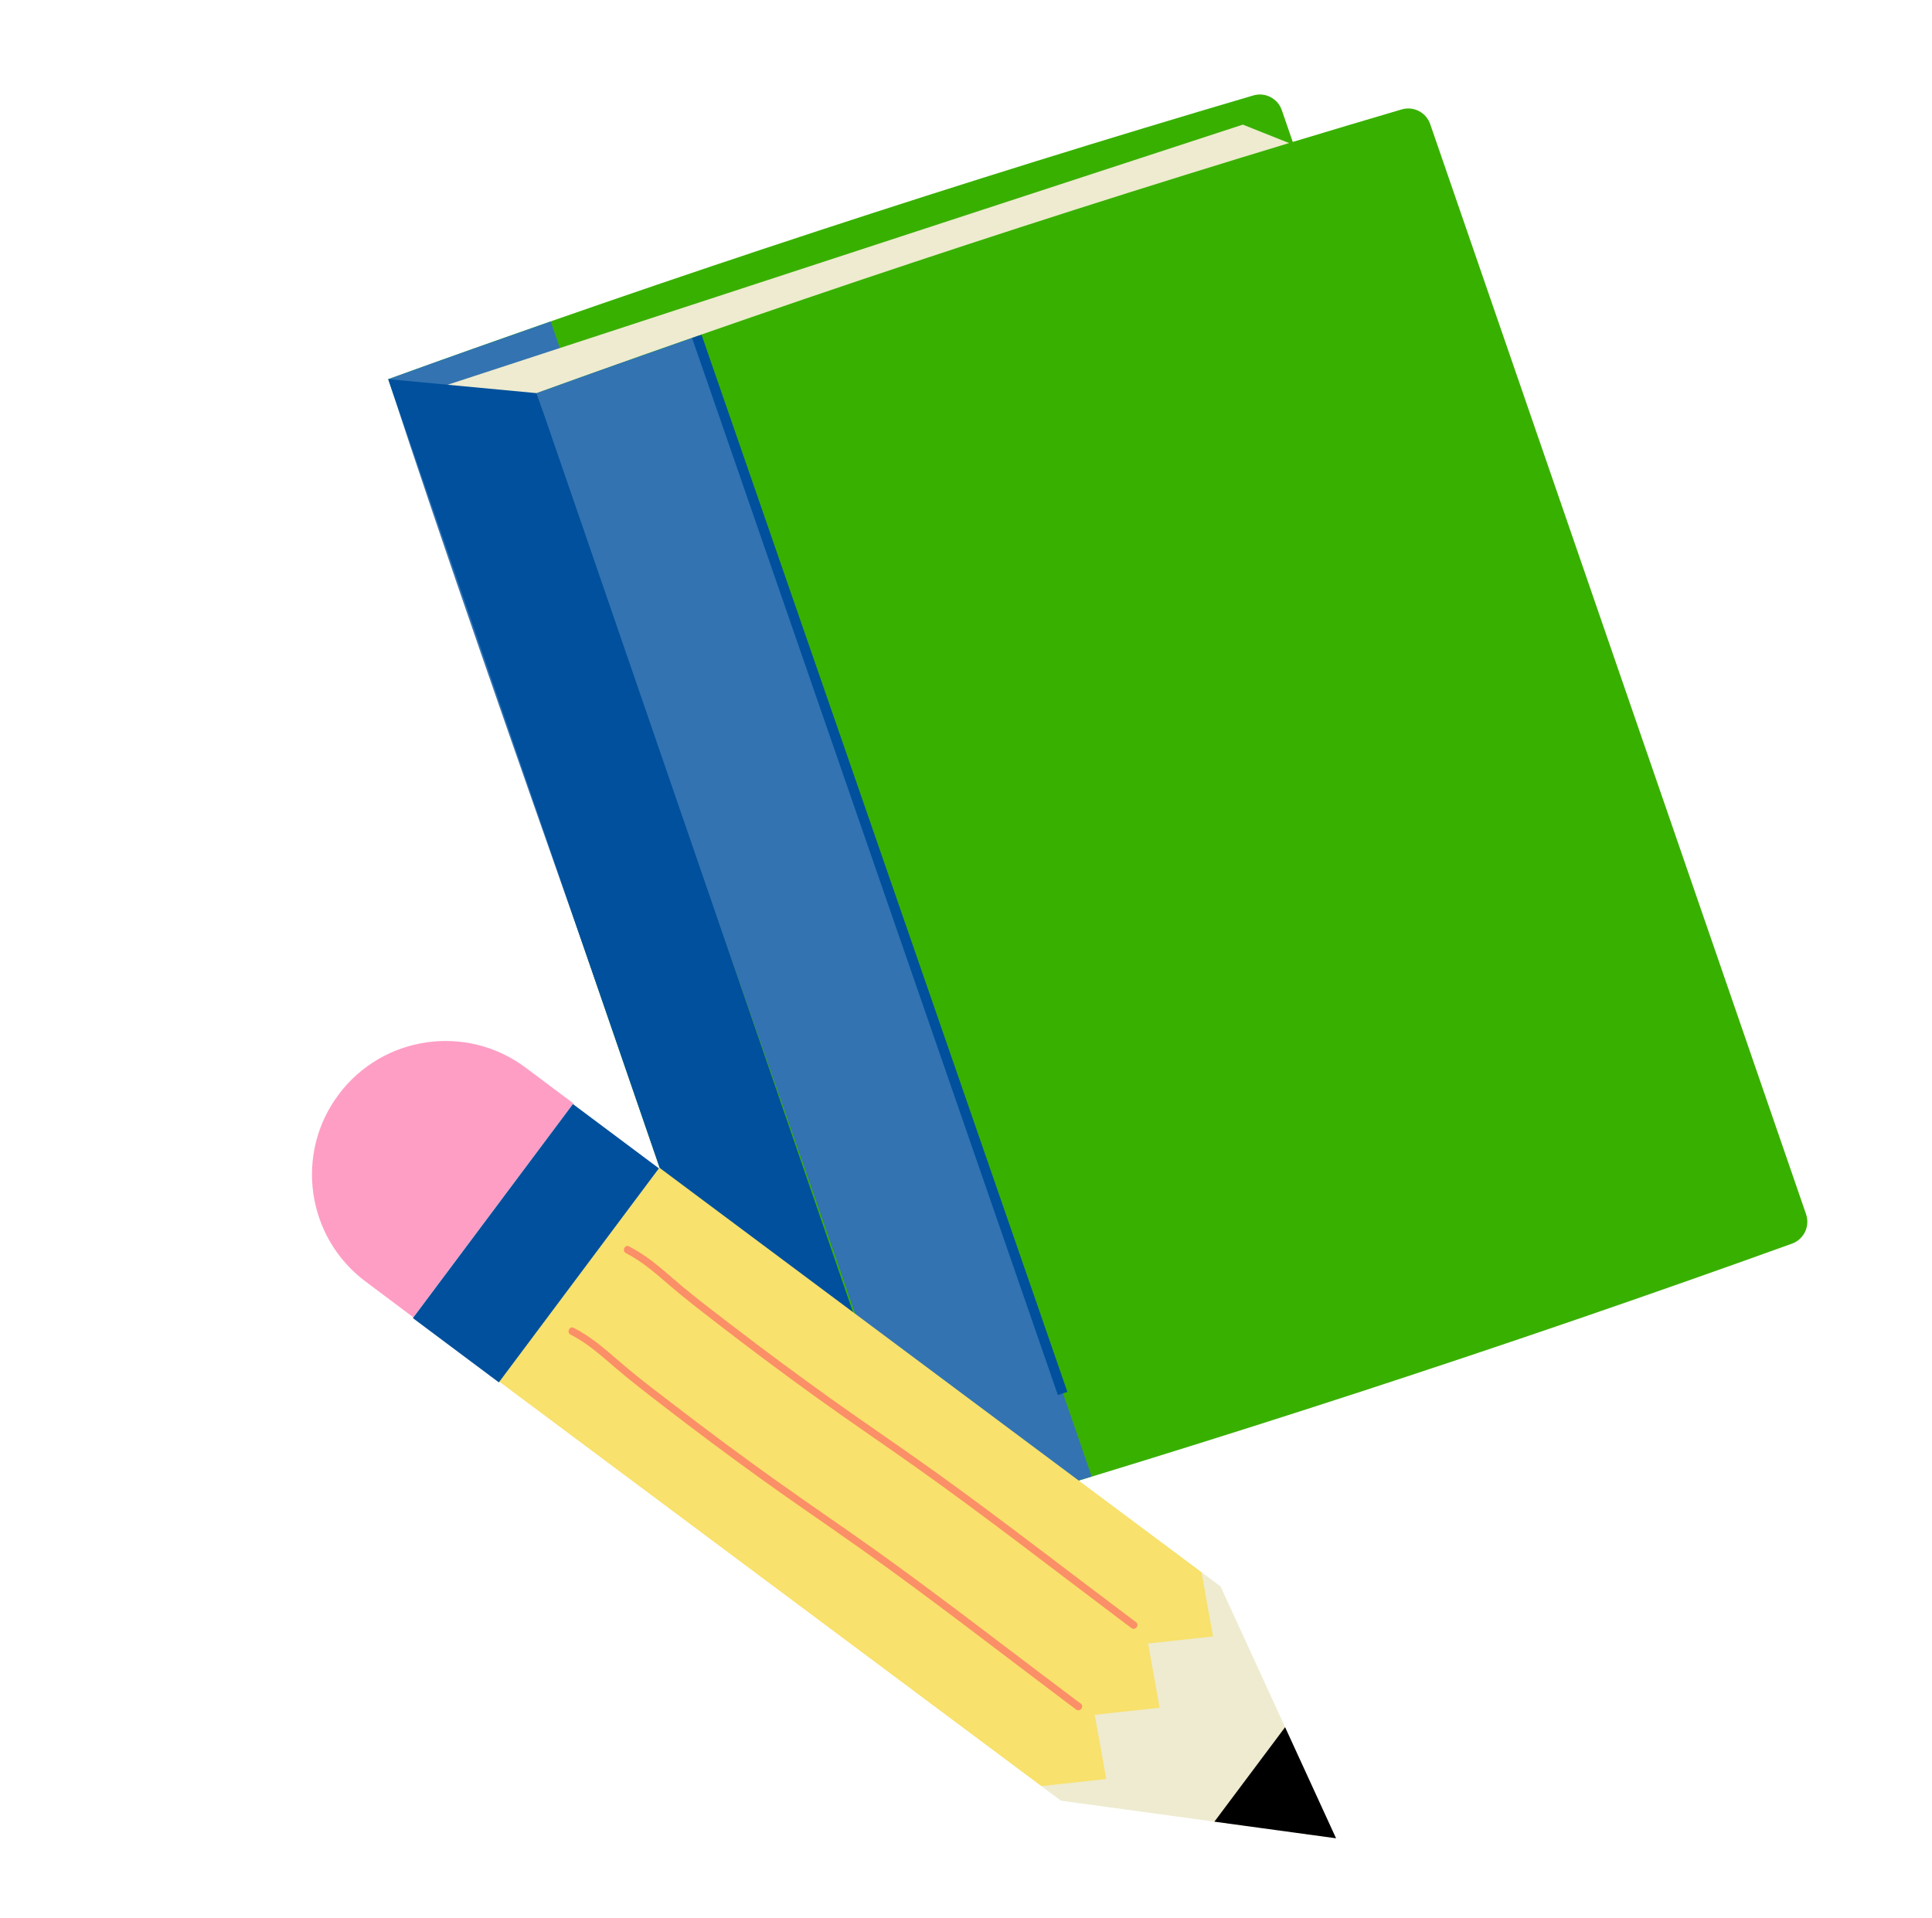 <?xml version="1.0" encoding="UTF-8"?> <svg xmlns="http://www.w3.org/2000/svg" xmlns:xlink="http://www.w3.org/1999/xlink" version="1.1" id="Livello_1" x="0px" y="0px" width="138px" height="137px" viewBox="16.5 28.5 138 137" xml:space="preserve"> <g id="bg"> </g> <g id="Stamps"> <g id="Graphics"> <g> <path fill="#38B000" d="M135.415,115.788c-20.89,7.568-42.012,14.479-63.335,20.72L44.233,55.585 c20.385-7.385,40.992-14.145,61.79-20.267c0.859-0.253,1.766,0.225,2.043,1.075L135.415,115.788z"></path> <path fill="#3373B1" d="M55.837,51.465c-3.875,1.354-7.745,2.722-11.604,4.12c8.007,24.474,19.84,56.452,27.847,80.925 l11.698-3.826L55.837,51.465z"></path> <polygon fill="#EEEBD0" points="120.674,43.528 70.249,60.025 46.778,56.538 105.271,37.402 "></polygon> <path fill="#38B000" d="M144.5,117.335c-20.396,7.354-41.014,14.081-61.822,20.173L54.832,56.583 c20.385-7.385,40.992-14.145,61.79-20.267c0.86-0.253,1.766,0.225,2.044,1.075l26.847,77.866 C145.791,116.109,145.344,117.029,144.5,117.335z"></path> <path fill="#3373B1" d="M94.473,133.972L66.435,52.463c-3.875,1.353-7.745,2.722-11.604,4.12 c8.007,24.473,19.84,56.452,27.847,80.924l0.007-0.001C86.622,136.354,90.55,135.17,94.473,133.972z"></path> <polygon fill="#00509D" points="72.08,136.508 82.678,137.508 54.832,56.583 44.233,55.585 "></polygon> <g> <rect x="79.013" y="50.271" transform="matrix(-0.945 0.327 -0.327 -0.945 183.845 149.59)" fill="#00509D" width="0.715" height="79.902"></rect> </g> </g> <g> <path fill="#FE9EC5" d="M40.688,106.684L40.688,106.684c-3.159,4.22-2.298,10.199,1.921,13.357l3.41,2.555l11.437-15.279 l-3.41-2.553C49.828,101.605,43.847,102.465,40.688,106.684z"></path> <polygon fill="#EEEBD0" points="111.932,159.812 92.275,157.125 90.882,156.084 102.32,140.803 103.684,141.825 "></polygon> <polygon fill="#F8E16C" points="52.158,127.189 90.882,156.084 95.517,155.578 94.693,150.992 99.328,150.486 98.507,145.898 103.142,145.394 102.32,140.803 63.597,111.91 "></polygon> <rect x="45.272" y="113.42" transform="matrix(-0.599 0.801 -0.801 -0.599 181.533 143.634)" fill="#00509D" width="19.087" height="7.669"></rect> <polygon points="103.242,158.625 111.932,159.812 108.293,151.877 "></polygon> <g> <path fill="#FB8F67" d="M93.695,150.197c-2.394-1.793-4.771-3.609-7.155-5.412c-2.374-1.795-4.755-3.58-7.173-5.316 c-2.445-1.756-4.943-3.434-7.392-5.184c-2.43-1.735-4.829-3.512-7.197-5.33c-1.152-0.885-2.315-1.76-3.432-2.689 c-1.001-0.834-1.952-1.742-3.053-2.445c-0.265-0.17-0.539-0.327-0.818-0.471c-0.307-0.154-0.517,0.334-0.212,0.487 c1.155,0.585,2.132,1.453,3.107,2.293c1.07,0.922,2.191,1.782,3.308,2.647c2.355,1.822,4.742,3.604,7.159,5.344 c2.423,1.746,4.9,3.414,7.333,5.145c2.425,1.723,4.813,3.5,7.188,5.291c2.376,1.793,4.74,3.602,7.12,5.391 c0.295,0.221,0.592,0.444,0.889,0.666C93.641,150.818,93.971,150.402,93.695,150.197L93.695,150.197z"></path> </g> <g> <path fill="#FB8F67" d="M97.645,144.377c-2.393-1.792-4.77-3.608-7.154-5.412c-2.374-1.795-4.755-3.58-7.173-5.316 c-2.445-1.755-4.943-3.434-7.392-5.184c-2.43-1.734-4.828-3.512-7.196-5.33c-1.152-0.885-2.315-1.76-3.432-2.689 c-1.002-0.834-1.952-1.742-3.054-2.445c-0.265-0.17-0.538-0.326-0.818-0.47c-0.307-0.155-0.517,0.333-0.211,0.486 c1.155,0.585,2.132,1.454,3.106,2.294c1.07,0.921,2.192,1.781,3.309,2.646c2.355,1.823,4.742,3.604,7.158,5.345 c2.423,1.745,4.9,3.413,7.333,5.144c2.425,1.723,4.813,3.5,7.188,5.291c2.377,1.794,4.741,3.602,7.12,5.391 c0.295,0.221,0.592,0.445,0.889,0.666C97.59,144.998,97.92,144.582,97.645,144.377L97.645,144.377z"></path> </g> </g> </g> </g> </svg> 